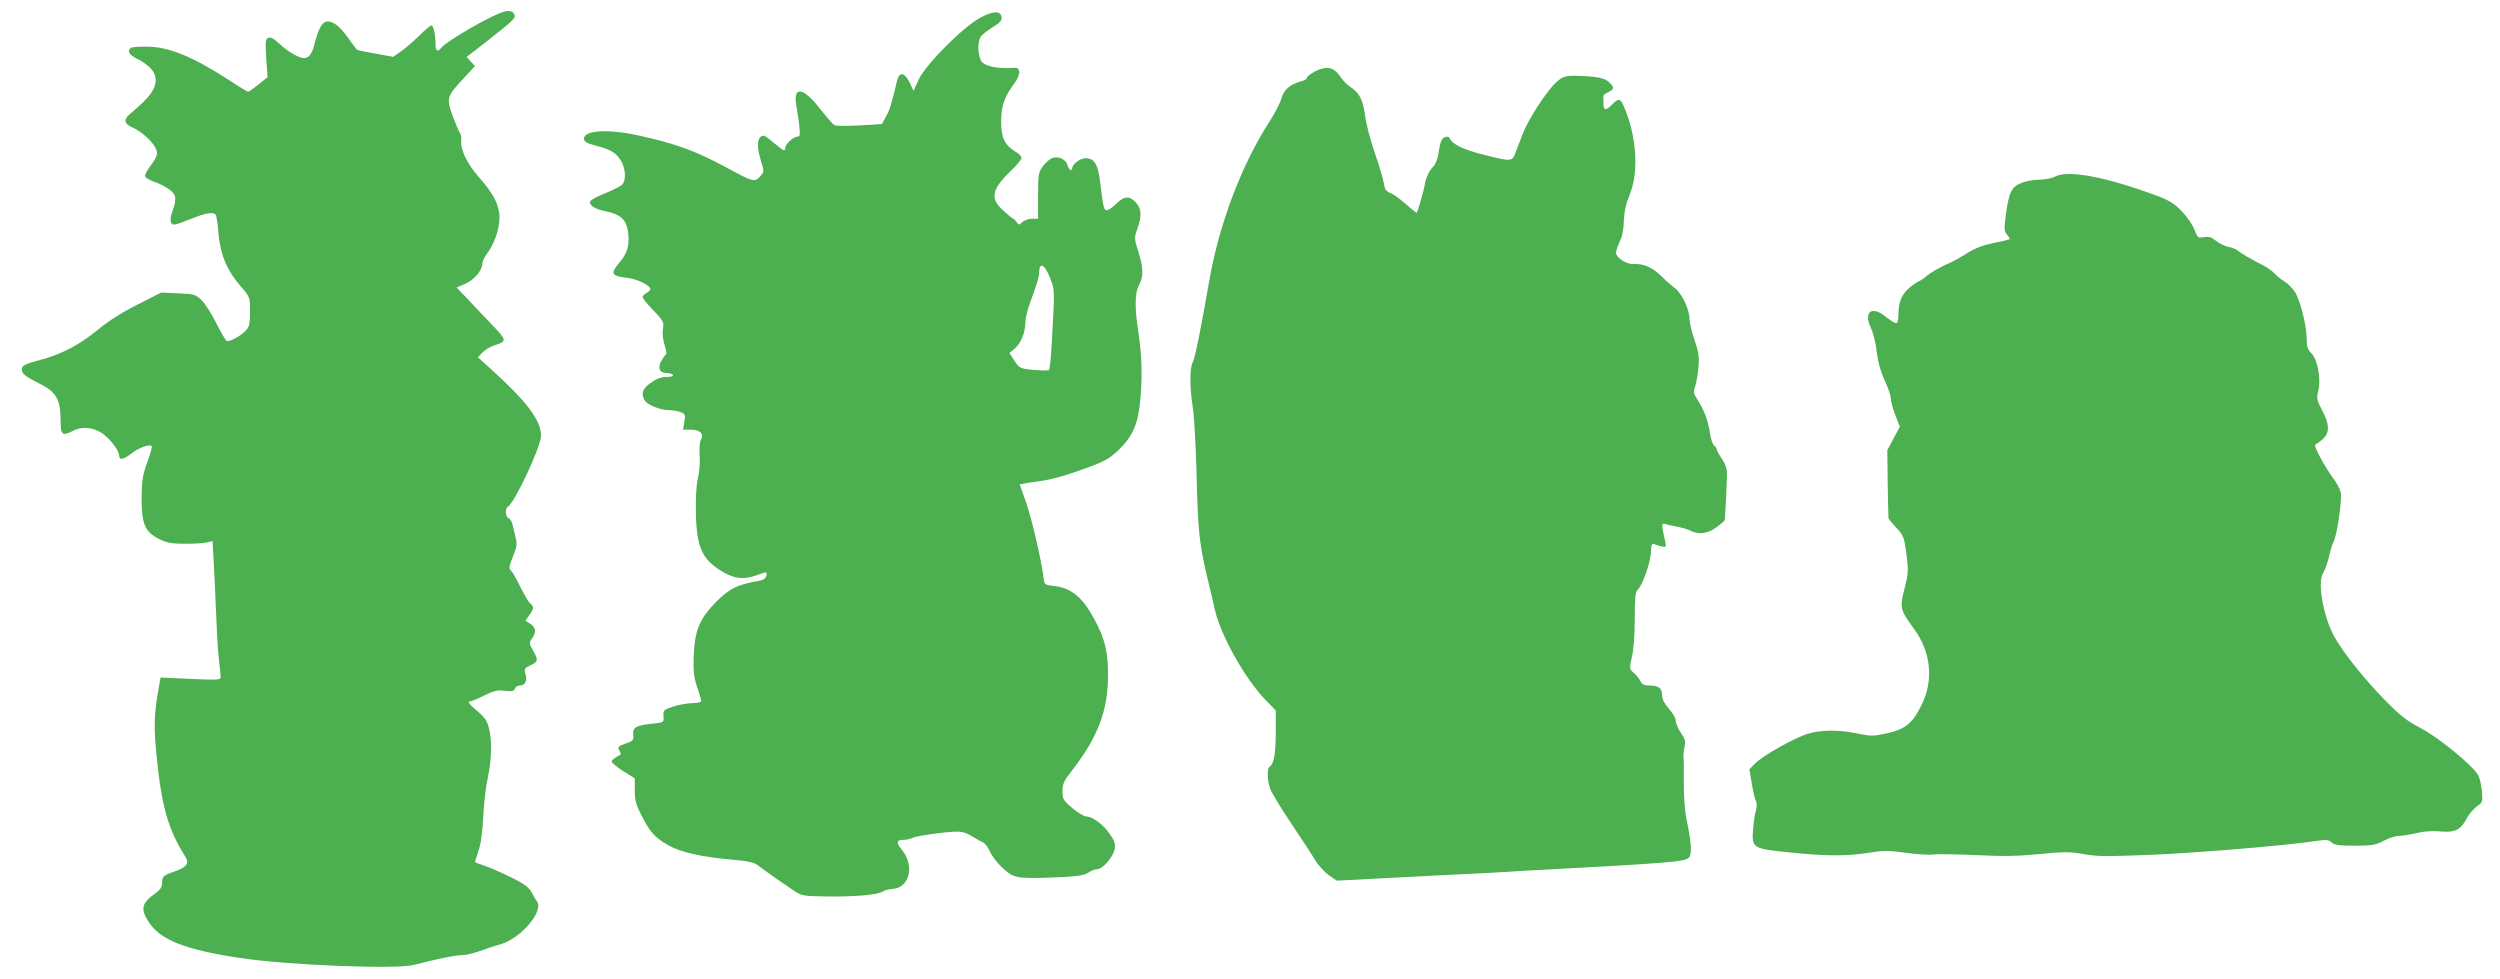 <?xml version="1.0" standalone="no"?>
<!DOCTYPE svg PUBLIC "-//W3C//DTD SVG 20010904//EN"
 "http://www.w3.org/TR/2001/REC-SVG-20010904/DTD/svg10.dtd">
<svg version="1.0" xmlns="http://www.w3.org/2000/svg"
 width="1280pt" height="501pt" viewBox="0 0 1280 501"
 preserveAspectRatio="xMidYMid meet">
<g transform="translate(0,501) scale(0.1,-0.1)"
fill="#4caf50" stroke="none">
<path d="M2580 4950 c-65 -18 -288 -147 -319 -183 -21 -26 -31 -20 -31 17 0
47 -11 96 -21 96 -5 0 -35 -25 -66 -56 -32 -31 -74 -67 -94 -80 l-36 -25 -87
16 c-48 8 -92 17 -97 20 -5 4 -23 27 -41 53 -43 62 -77 91 -109 92 -29 0 -47
-31 -70 -119 -18 -71 -43 -84 -102 -51 -23 12 -59 39 -79 58 -25 24 -42 33
-54 28 -15 -6 -16 -17 -11 -104 l7 -97 -46 -37 c-26 -21 -50 -38 -53 -38 -4 0
-49 27 -100 61 -186 120 -308 170 -418 170 -39 1 -77 -2 -82 -6 -21 -12 -11
-35 22 -51 63 -32 96 -63 102 -98 10 -53 -21 -99 -129 -189 -34 -28 -31 -51
11 -69 33 -14 80 -51 103 -81 33 -43 32 -61 -6 -111 -20 -26 -34 -52 -31 -59
2 -7 21 -18 42 -26 63 -22 105 -52 111 -77 4 -14 -1 -45 -11 -70 -18 -47 -15
-74 8 -74 8 0 47 14 87 30 76 31 114 37 125 19 4 -6 10 -50 14 -98 9 -105 44
-188 115 -269 46 -53 46 -54 46 -127 0 -63 -3 -78 -22 -98 -29 -30 -85 -60
-99 -52 -5 4 -29 46 -53 93 -24 48 -58 101 -76 117 -29 28 -38 30 -118 33
l-87 4 -120 -61 c-76 -38 -149 -84 -200 -126 -98 -81 -189 -129 -303 -159 -70
-18 -88 -27 -90 -43 -4 -24 14 -39 92 -78 82 -40 106 -81 106 -182 0 -81 8
-88 66 -58 40 20 87 19 133 -5 42 -21 101 -93 101 -122 0 -26 22 -22 64 11 36
28 92 49 103 37 3 -2 -7 -40 -23 -83 -24 -67 -28 -93 -29 -183 0 -134 17 -173
90 -210 41 -20 64 -24 135 -24 47 0 97 3 111 7 l27 7 6 -103 c3 -56 9 -172 12
-257 3 -85 9 -193 14 -240 6 -47 10 -91 10 -99 0 -12 -26 -13 -154 -7 l-154 7
-11 -63 c-21 -117 -24 -185 -11 -319 25 -271 59 -394 150 -537 20 -31 4 -53
-51 -72 -62 -21 -69 -27 -69 -60 0 -21 -9 -35 -32 -52 -75 -52 -81 -83 -33
-154 60 -88 189 -138 465 -179 244 -37 802 -59 890 -35 119 31 213 50 250 50
15 0 52 9 82 19 29 11 80 28 113 37 106 32 223 173 183 221 -6 7 -18 28 -27
46 -13 24 -38 42 -102 74 -46 23 -106 49 -134 59 -27 9 -51 18 -52 19 -2 1 6
26 16 56 13 36 21 95 25 174 3 66 13 156 23 200 27 125 22 250 -12 302 -8 12
-31 35 -50 50 -35 28 -44 43 -24 43 5 0 37 13 70 30 50 24 68 28 104 23 36 -4
46 -2 51 11 3 9 14 16 24 16 28 0 41 23 31 57 -8 28 -6 32 25 47 40 18 41 26
13 76 -20 36 -21 39 -5 61 23 33 20 56 -9 75 l-25 16 20 28 c24 34 25 44 5 60
-9 7 -31 46 -51 85 -19 40 -41 78 -48 84 -12 10 -10 21 10 71 21 52 23 65 13
102 -6 24 -13 53 -16 66 -3 13 -12 26 -19 29 -16 6 -19 49 -4 58 36 22 170
309 170 364 0 78 -72 175 -254 339 l-69 63 23 24 c13 13 39 30 59 36 67 21 66
26 -2 98 -35 36 -92 96 -126 133 l-63 66 46 20 c46 21 86 69 86 105 0 9 13 36
30 58 38 53 64 142 56 197 -8 58 -34 105 -105 186 -61 70 -96 143 -89 189 1
14 -2 30 -8 38 -6 8 -22 47 -37 87 -32 89 -29 99 54 188 l61 66 -22 23 -21 23
103 80 c138 109 149 119 142 136 -7 19 -24 24 -54 16z"/>
<path d="M5017 4918 c-87 -47 -276 -237 -312 -313 l-28 -60 -20 43 c-27 54
-53 56 -65 5 -28 -118 -35 -142 -55 -178 l-22 -40 -114 -7 c-63 -4 -121 -3
-129 1 -8 5 -40 42 -72 82 -89 116 -143 121 -122 12 6 -32 13 -79 15 -105 4
-40 2 -48 -12 -48 -20 0 -61 -40 -61 -58 0 -19 -8 -15 -61 29 -41 35 -51 40
-64 29 -20 -16 -19 -60 2 -127 16 -52 16 -53 -6 -77 -28 -30 -35 -28 -171 46
-158 85 -258 122 -444 163 -160 36 -286 29 -286 -15 0 -15 13 -23 58 -35 79
-21 103 -35 129 -74 25 -38 30 -97 11 -124 -7 -9 -47 -29 -88 -46 -41 -16 -76
-35 -78 -41 -7 -21 21 -40 80 -52 75 -16 104 -41 113 -102 10 -66 -1 -109 -40
-156 -53 -64 -49 -72 45 -84 47 -7 110 -38 110 -56 0 -5 -9 -14 -20 -20 -11
-6 -20 -15 -20 -21 0 -6 25 -37 55 -68 53 -55 55 -61 49 -97 -3 -24 0 -55 9
-82 8 -23 11 -45 6 -48 -5 -3 -16 -19 -25 -35 -18 -36 -6 -59 32 -59 12 0 26
-4 29 -10 4 -6 -9 -10 -33 -10 -27 0 -51 -9 -80 -30 -43 -31 -51 -54 -32 -89
12 -23 80 -51 125 -51 18 0 45 -4 59 -10 24 -9 26 -13 20 -50 l-7 -40 41 0
c47 0 68 -22 50 -54 -6 -10 -8 -46 -6 -79 3 -33 -1 -86 -9 -116 -8 -35 -12
-103 -10 -181 4 -177 33 -238 143 -301 58 -33 105 -37 169 -14 52 19 54 19 48
-5 -4 -13 -17 -21 -42 -25 -102 -17 -145 -38 -209 -101 -89 -89 -115 -150
-120 -279 -3 -82 0 -111 17 -162 12 -34 21 -67 21 -73 0 -5 -21 -10 -47 -10
-27 -1 -70 -9 -98 -18 -47 -16 -50 -19 -48 -49 3 -31 3 -32 -55 -38 -86 -9
-103 -19 -100 -56 3 -29 0 -33 -39 -46 -38 -13 -42 -17 -32 -35 6 -11 9 -20 7
-21 -27 -14 -43 -26 -46 -35 -2 -6 24 -28 57 -49 l61 -38 0 -61 c0 -50 6 -74
35 -130 42 -84 68 -113 137 -152 62 -35 166 -59 322 -73 84 -7 117 -15 136
-29 32 -25 110 -80 176 -124 50 -34 51 -34 180 -36 139 -2 263 9 285 26 8 6
30 11 49 13 88 5 115 120 46 202 -29 35 -26 49 10 49 14 0 33 4 43 9 20 11
167 32 228 33 29 1 54 -7 80 -24 21 -13 46 -27 56 -31 10 -4 25 -24 34 -44 8
-21 37 -59 63 -84 56 -53 73 -57 225 -53 154 5 192 10 219 27 14 10 34 17 44
17 28 0 82 62 89 103 4 29 0 43 -28 81 -34 48 -87 86 -119 86 -10 0 -41 19
-69 42 -47 40 -51 46 -51 87 0 37 7 53 48 105 133 172 185 308 185 486 1 121
-16 191 -70 290 -60 112 -118 160 -207 170 -45 5 -49 7 -52 35 -9 83 -58 296
-88 385 l-35 100 22 4 c12 3 44 8 70 11 70 9 149 31 261 73 82 30 109 46 152
87 76 73 103 137 114 275 9 116 6 209 -11 325 -20 129 -19 205 2 244 25 46 24
89 -3 173 -21 66 -21 70 -5 116 24 66 22 104 -8 136 -33 35 -60 33 -102 -9
-20 -20 -42 -34 -49 -31 -13 5 -16 18 -32 149 -11 88 -30 117 -74 117 -27 0
-68 -30 -68 -50 0 -20 -18 -10 -24 13 -7 31 -48 50 -80 37 -13 -5 -34 -24 -47
-42 -22 -30 -24 -43 -24 -151 l0 -117 -32 0 c-17 0 -39 -8 -49 -17 -15 -16
-17 -16 -29 0 -7 9 -14 17 -17 17 -3 0 -26 19 -51 42 -70 62 -61 108 43 208
28 26 50 53 50 61 0 8 -13 23 -30 32 -56 33 -75 73 -74 157 0 79 17 126 71
198 13 18 23 42 21 55 -3 19 -8 22 -43 19 -63 -4 -125 8 -146 29 -21 21 -27
96 -9 129 5 10 33 32 60 49 40 25 51 36 48 54 -5 33 -44 32 -111 -5z m360
-1333 c24 -62 24 -47 7 -348 -3 -64 -10 -119 -14 -122 -5 -3 -40 -2 -79 1 -68
7 -71 8 -97 47 l-26 40 26 21 c33 27 56 84 56 137 0 24 15 79 35 130 19 49 35
102 35 117 0 64 28 53 57 -23z"/>
<path d="M6775 4660 c-35 -7 -85 -38 -85 -51 0 -5 -12 -12 -27 -15 -57 -15
-90 -43 -102 -87 -6 -23 -34 -77 -62 -121 -141 -217 -258 -525 -308 -816 -42
-243 -73 -395 -84 -414 -16 -30 -16 -127 -1 -224 8 -45 16 -196 20 -335 7
-297 13 -363 53 -534 17 -70 36 -150 42 -178 29 -128 154 -351 257 -457 l54
-56 0 -114 c-1 -111 -10 -159 -31 -173 -15 -8 -13 -72 3 -115 7 -19 55 -99
107 -176 52 -78 108 -163 124 -190 17 -27 48 -61 70 -76 l40 -27 170 9 c94 5
267 14 385 20 118 5 251 12 295 15 44 3 163 10 265 15 595 32 667 39 686 58
18 17 15 72 -10 192 -10 47 -15 119 -15 195 1 66 0 125 -1 130 -2 6 0 27 4 48
7 32 4 43 -18 75 -14 21 -26 49 -26 61 0 13 -16 41 -35 62 -22 25 -35 49 -35
67 0 38 -17 52 -62 52 -29 0 -40 5 -49 22 -6 13 -21 32 -34 43 -23 20 -23 21
-10 80 9 36 15 114 15 196 0 105 3 139 14 148 24 20 67 142 69 193 1 40 4 47
16 42 9 -4 27 -9 40 -12 22 -4 23 -2 17 24 -20 91 -20 97 0 91 10 -3 37 -9 59
-13 22 -4 52 -13 67 -20 44 -23 91 -17 136 16 23 17 42 33 43 38 2 20 10 173
11 219 1 41 -4 61 -25 92 -15 22 -27 45 -27 50 0 5 -6 14 -14 20 -8 7 -17 35
-21 64 -9 62 -30 118 -63 169 -21 33 -23 41 -13 69 6 18 14 62 17 98 5 55 1
79 -20 140 -14 41 -26 91 -26 110 0 49 -42 134 -76 157 -15 11 -46 38 -68 60
-43 44 -94 66 -142 62 -31 -2 -78 25 -89 51 -3 8 4 34 16 59 15 30 22 66 23
111 2 47 10 86 30 134 48 118 36 303 -31 455 -17 39 -26 40 -59 7 -33 -33 -44
-32 -44 5 0 17 -1 33 -1 38 -1 4 10 13 25 20 32 16 32 25 5 51 -22 21 -61 29
-144 32 -82 3 -90 0 -128 -33 -46 -42 -140 -185 -168 -257 -12 -31 -29 -75
-38 -98 -19 -52 -20 -52 -169 -14 -102 26 -156 52 -170 84 -6 13 -31 7 -41
-10 -5 -10 -12 -40 -16 -68 -4 -29 -16 -58 -27 -68 -20 -20 -39 -59 -43 -92
-3 -23 -36 -138 -41 -144 -2 -2 -27 18 -56 44 -29 26 -65 52 -80 57 -21 8 -28
18 -33 51 -4 23 -25 94 -47 157 -22 63 -44 149 -49 190 -11 80 -28 113 -75
145 -16 10 -39 33 -49 49 -28 41 -54 55 -90 46z"/>
<path d="M10520 4105 c-14 -8 -49 -14 -77 -15 -29 0 -71 -7 -94 -17 -50 -20
-63 -46 -79 -162 -10 -74 -9 -85 6 -102 9 -11 15 -21 12 -24 -2 -2 -39 -11
-81 -19 -53 -11 -93 -26 -133 -51 -31 -20 -82 -48 -113 -61 -31 -14 -73 -38
-93 -54 -20 -17 -40 -30 -43 -30 -4 0 -25 -14 -46 -31 -41 -32 -59 -75 -59
-141 0 -20 -4 -39 -9 -42 -5 -3 -28 10 -52 29 -73 62 -119 32 -81 -52 13 -26
27 -83 31 -125 6 -51 19 -99 40 -144 17 -36 31 -78 32 -93 0 -14 10 -53 23
-86 l23 -60 -32 -60 -32 -60 2 -170 c2 -93 3 -173 4 -178 1 -4 19 -27 41 -50
37 -40 40 -49 51 -135 11 -83 10 -98 -10 -176 -25 -98 -23 -108 49 -206 87
-119 101 -262 39 -388 -46 -95 -83 -125 -176 -146 -72 -16 -84 -16 -151 -2
-94 20 -184 20 -253 0 -67 -19 -236 -114 -274 -154 l-28 -29 12 -72 c6 -39 16
-79 21 -89 6 -11 6 -29 1 -47 -5 -15 -12 -58 -15 -95 -8 -101 -5 -103 184
-122 189 -20 299 -20 410 -2 72 12 99 12 185 0 55 -8 118 -12 140 -9 22 3 121
1 220 -3 138 -7 214 -6 325 5 114 12 159 12 210 3 89 -16 114 -16 355 -7 216
8 700 48 837 69 69 10 80 10 96 -5 15 -14 39 -17 119 -17 87 0 106 3 147 25
26 14 61 25 79 25 18 1 59 7 91 15 37 9 83 12 121 8 74 -7 106 9 135 68 11 20
34 47 51 60 31 21 31 24 26 81 -3 32 -12 70 -21 83 -35 54 -204 191 -292 237
-73 38 -106 65 -185 145 -108 111 -212 242 -257 323 -57 103 -88 279 -58 325
9 14 22 51 30 83 7 32 18 68 24 79 17 30 44 214 37 249 -3 18 -20 51 -39 75
-18 24 -48 73 -67 108 -26 51 -31 65 -19 69 7 3 24 15 37 28 32 32 29 74 -8
144 -27 52 -29 61 -20 96 16 60 -2 160 -33 193 -21 22 -26 37 -26 78 0 65 -32
193 -59 237 -12 19 -37 44 -55 55 -18 11 -41 30 -51 41 -10 11 -30 26 -44 34
-83 43 -128 69 -142 82 -8 7 -31 17 -50 20 -19 4 -47 18 -63 31 -23 19 -37 23
-61 19 -30 -6 -33 -4 -49 37 -9 24 -37 66 -64 94 -38 40 -63 56 -127 80 -262
98 -460 135 -525 98z"/>
</g>
</svg>
